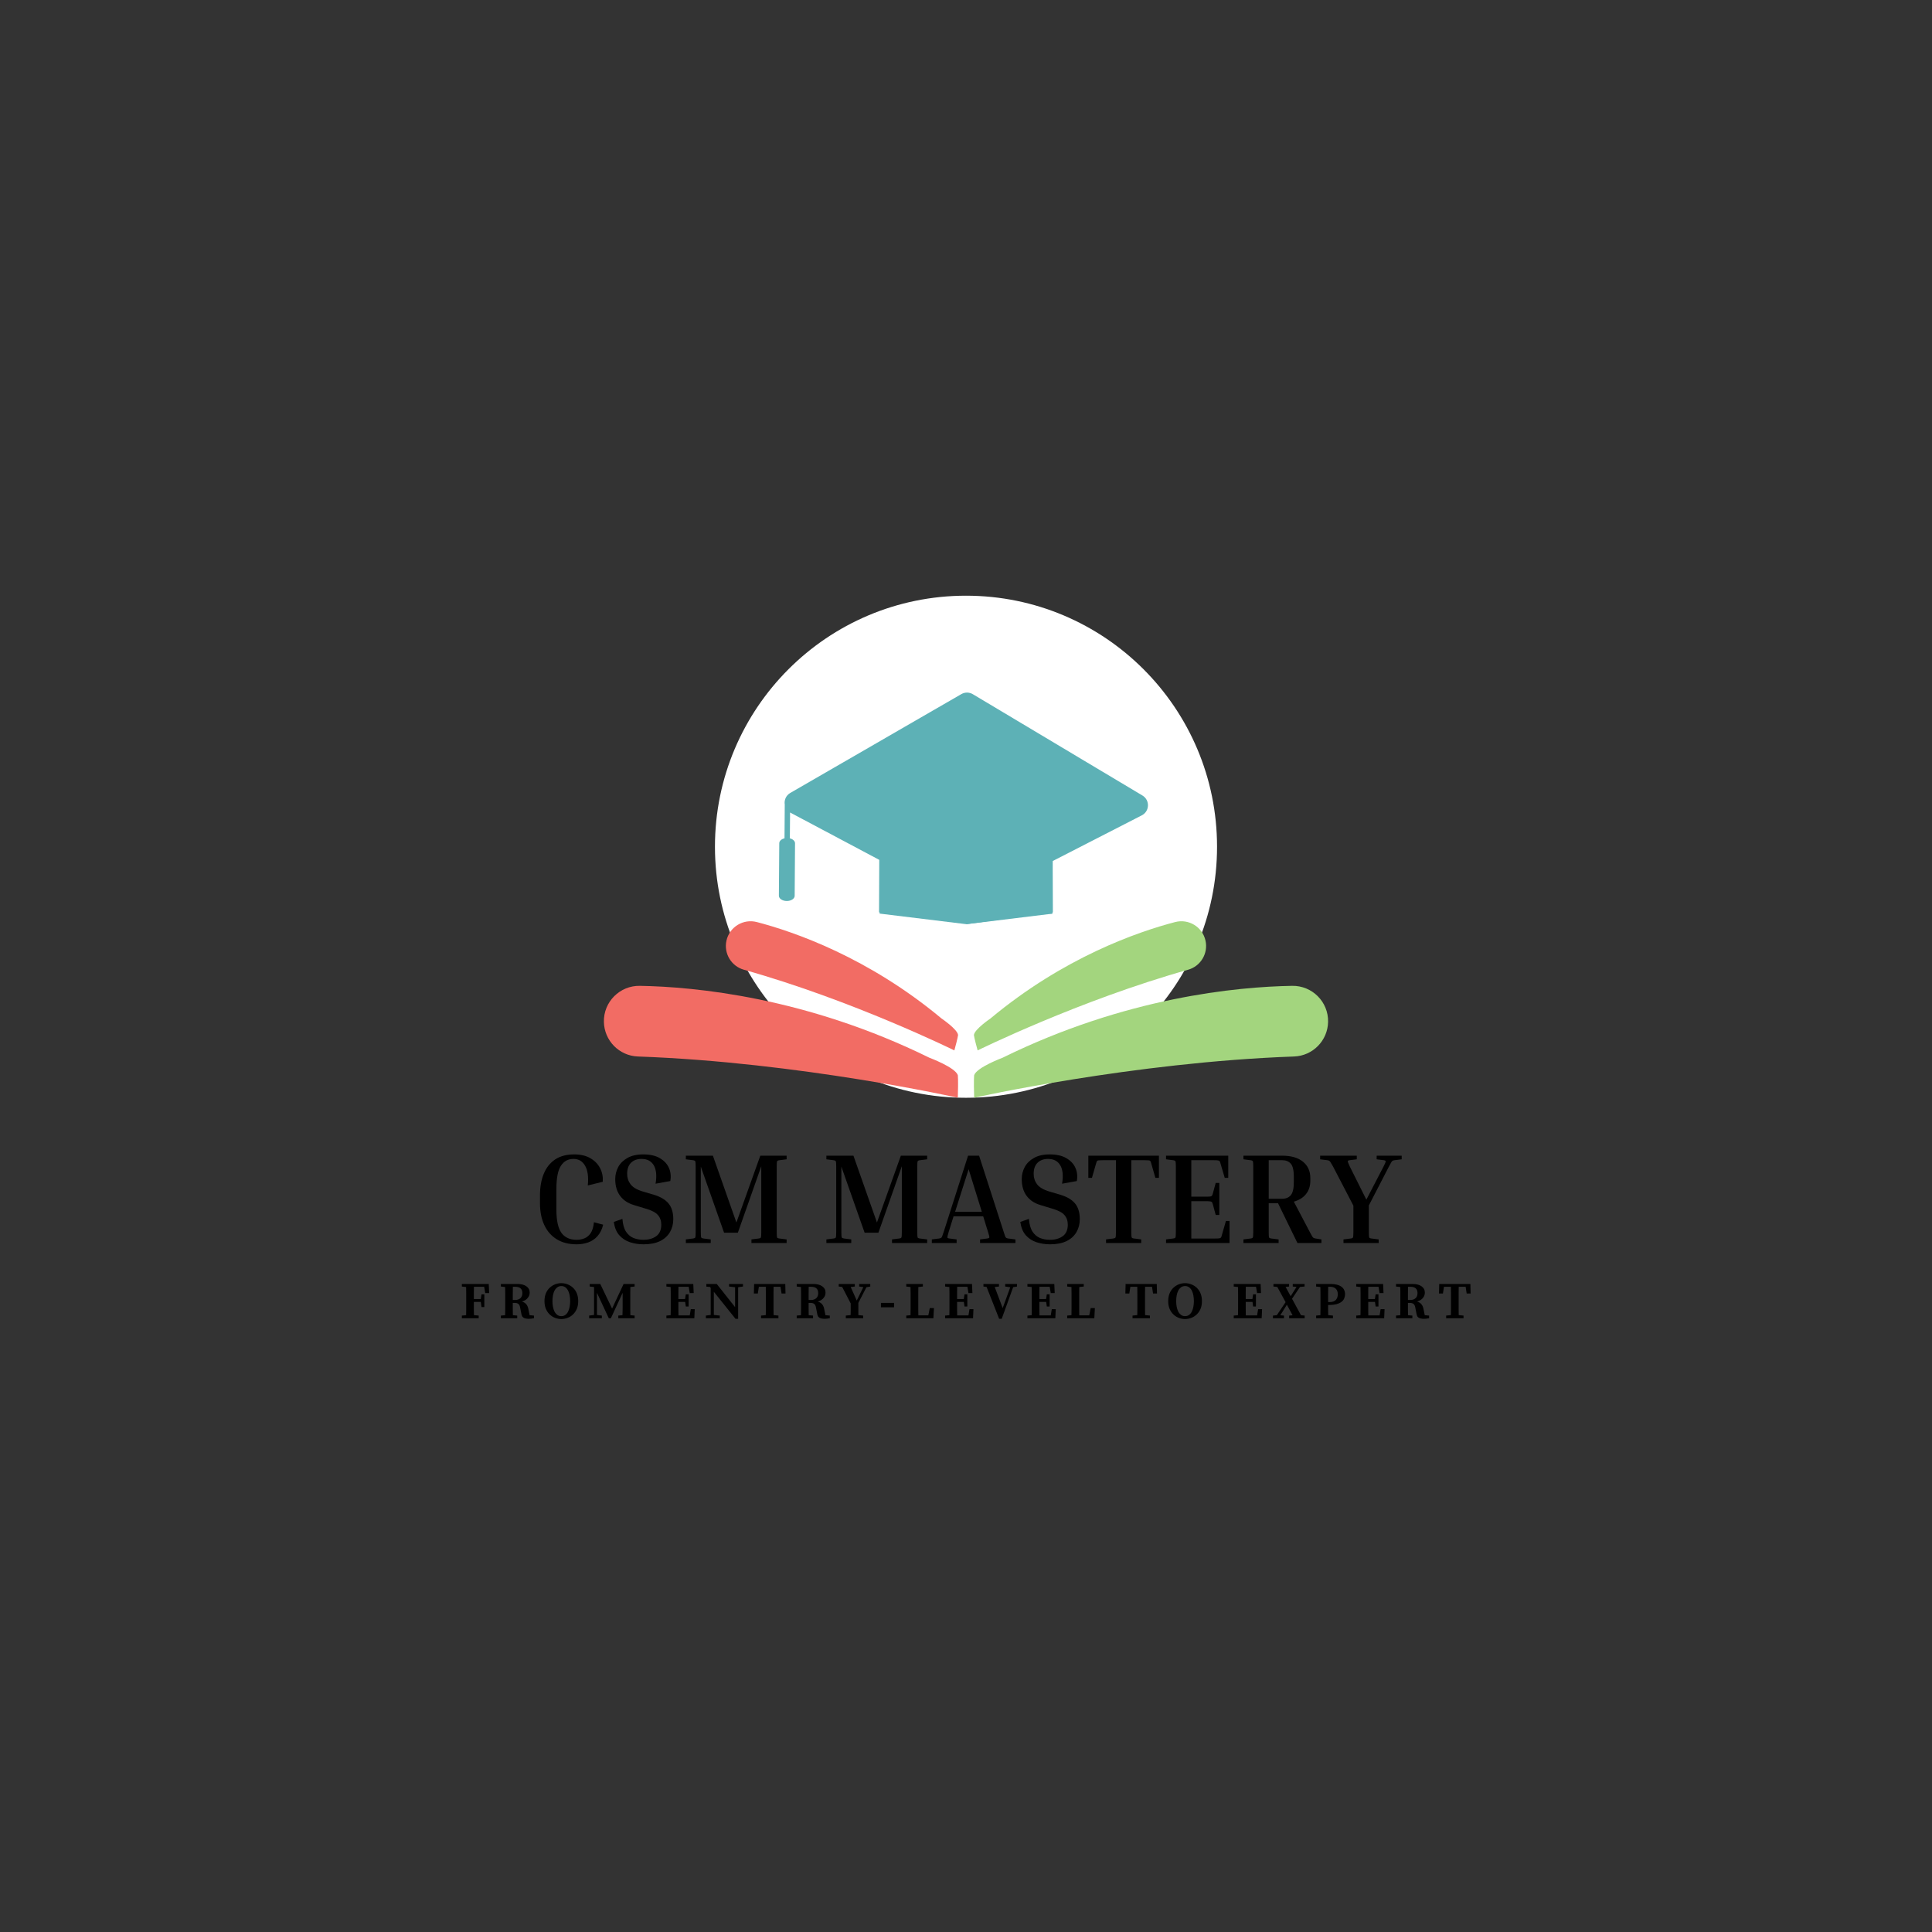 <svg xmlns="http://www.w3.org/2000/svg" xmlns:xlink="http://www.w3.org/1999/xlink" width="500" zoomAndPan="magnify" viewBox="0 0 375 375" height="500" preserveAspectRatio="xMidYMid meet" version="1.0"><rect x="0" y="0" width="375" height="375" fill="#333333" stroke="none"/><defs><g/><clipPath id="a40346a80f"><path d="M 138.773 115.625 L 236.227 115.625 L 236.227 213.078 L 138.773 213.078 Z M 138.773 115.625 " clip-rule="nonzero"/></clipPath><clipPath id="eb83e85fa8"><path d="M 187.5 115.625 C 160.59 115.625 138.773 137.441 138.773 164.352 C 138.773 191.266 160.59 213.078 187.5 213.078 C 214.41 213.078 236.227 191.266 236.227 164.352 C 236.227 137.441 214.41 115.625 187.5 115.625 Z M 187.5 115.625 " clip-rule="nonzero"/></clipPath><clipPath id="e9ec93fa2a"><path d="M 189 191 L 258 191 L 258 213.176 L 189 213.176 Z M 189 191 " clip-rule="nonzero"/></clipPath><clipPath id="9e2c046252"><path d="M 117.121 191 L 186 191 L 186 213.176 L 117.121 213.176 Z M 117.121 191 " clip-rule="nonzero"/></clipPath><clipPath id="4034dac1a7"><path d="M 151 134.426 L 223 134.426 L 223 180 L 151 180 Z M 151 134.426 " clip-rule="nonzero"/></clipPath></defs><g clip-path="url(#a40346a80f)"><g clip-path="url(#eb83e85fa8)"><path fill="#ffffff" d="M 138.773 115.625 L 236.227 115.625 L 236.227 213.078 L 138.773 213.078 Z M 138.773 115.625 " fill-opacity="1" fill-rule="nonzero"/></g></g><g clip-path="url(#e9ec93fa2a)"><path fill="#a3d57e" d="M 194.602 205.305 C 218.441 193.578 240.07 191.531 250.805 191.352 C 254.691 191.285 257.859 194.457 257.781 198.344 C 257.711 201.984 254.809 204.938 251.172 205.066 C 219.887 206.176 189.086 213.07 189.086 213.07 C 188.969 209.523 189.086 208.676 189.086 208.676 C 189.625 207.156 194.602 205.305 194.602 205.305 " fill-opacity="1" fill-rule="nonzero"/></g><path fill="#a3d57e" d="M 192.227 197.703 C 206.488 185.812 220.84 180.863 228.098 178.969 C 230.73 178.285 233.402 179.918 233.988 182.574 C 234.539 185.055 233.055 187.539 230.605 188.227 C 209.539 194.129 189.758 203.883 189.758 203.883 C 189.094 201.492 189.035 200.898 189.035 200.898 C 189.148 199.781 192.227 197.703 192.227 197.703 " fill-opacity="1" fill-rule="nonzero"/><g clip-path="url(#9e2c046252)"><path fill="#f26c64" d="M 180.395 205.305 C 156.555 193.578 134.922 191.531 124.191 191.352 C 120.305 191.285 117.137 194.457 117.215 198.344 C 117.285 201.984 120.188 204.938 123.824 205.066 C 155.109 206.176 185.91 213.07 185.91 213.07 C 186.027 209.523 185.91 208.676 185.91 208.676 C 185.371 207.156 180.395 205.305 180.395 205.305 " fill-opacity="1" fill-rule="nonzero"/></g><path fill="#f26c64" d="M 182.77 197.703 C 168.508 185.812 154.156 180.863 146.898 178.969 C 144.266 178.285 141.594 179.918 141.004 182.574 C 140.453 185.055 141.938 187.539 144.391 188.227 C 165.457 194.129 185.238 203.883 185.238 203.883 C 185.902 201.492 185.961 200.898 185.961 200.898 C 185.848 199.781 182.77 197.703 182.77 197.703 " fill-opacity="1" fill-rule="nonzero"/><g clip-path="url(#4034dac1a7)"><path fill="#5db1b6" d="M 221.621 158.258 L 204.324 167.129 L 204.363 177.082 L 204.25 177.102 L 204.246 177.328 L 202.66 177.316 L 187.566 179.383 L 170.734 177.328 L 170.734 177.082 L 170.621 177.082 L 170.664 166.898 L 153.461 157.762 C 153.422 157.742 153.387 157.719 153.352 157.699 L 153.312 162.723 C 153.902 162.871 154.32 163.246 154.316 163.688 L 154.246 173.883 C 154.238 174.441 153.551 174.891 152.707 174.883 C 151.859 174.879 151.176 174.418 151.18 173.859 L 151.254 163.664 C 151.258 163.227 151.684 162.855 152.273 162.719 L 152.32 156.168 C 152.184 155.32 152.539 154.402 153.391 153.91 L 161.957 148.961 L 170.074 144.273 L 175.582 141.086 L 183.703 136.398 L 186.594 134.727 C 186.941 134.527 187.328 134.43 187.711 134.43 C 188.098 134.434 188.484 134.539 188.824 134.742 L 189.211 134.973 L 197.328 139.82 L 202.84 143.113 L 210.953 147.961 L 221.746 154.406 C 223.23 155.293 223.16 157.469 221.621 158.258 " fill-opacity="1" fill-rule="nonzero"/></g><path fill="#5db1b6" d="M 187.566 179.383 L 187.738 155.566 L 204.355 161.621 L 204.238 177.348 L 187.566 179.383 " fill-opacity="1" fill-rule="nonzero"/><g fill="#000000" fill-opacity="1"><g transform="translate(103.169, 241.271)"><g><path d="M 8.766 0.25 C 7.242 0.25 5.953 -0.078 4.891 -0.734 C 3.828 -1.391 3.02 -2.316 2.469 -3.516 C 1.914 -4.711 1.641 -6.109 1.641 -7.703 L 1.641 -9.266 C 1.641 -10.859 1.883 -12.25 2.375 -13.438 C 2.863 -14.633 3.598 -15.562 4.578 -16.219 C 5.566 -16.875 6.801 -17.203 8.281 -17.203 C 9.539 -17.203 10.594 -16.953 11.438 -16.453 C 12.281 -15.961 12.906 -15.316 13.312 -14.516 C 13.727 -13.711 13.898 -12.836 13.828 -11.891 L 10.922 -11.172 C 11.086 -12.828 10.914 -14.098 10.406 -14.984 C 9.895 -15.879 9.145 -16.328 8.156 -16.328 C 7.082 -16.328 6.258 -15.875 5.688 -14.969 C 5.113 -14.07 4.828 -12.586 4.828 -10.516 L 4.828 -6.453 C 4.828 -4.391 5.148 -2.898 5.797 -1.984 C 6.453 -1.078 7.441 -0.625 8.766 -0.625 C 9.316 -0.625 9.828 -0.723 10.297 -0.922 C 10.773 -1.117 11.176 -1.461 11.5 -1.953 C 11.82 -2.441 12.023 -3.133 12.109 -4.031 L 13.906 -3.562 C 13.676 -2.633 13.301 -1.883 12.781 -1.312 C 12.27 -0.75 11.664 -0.348 10.969 -0.109 C 10.281 0.129 9.547 0.25 8.766 0.25 Z M 8.766 0.25 "/></g></g></g><g fill="#000000" fill-opacity="1"><g transform="translate(118.042, 241.271)"><g><path d="M 6.859 -0.625 C 7.848 -0.625 8.672 -0.859 9.328 -1.328 C 9.984 -1.805 10.312 -2.551 10.312 -3.562 C 10.312 -4.312 10.094 -4.938 9.656 -5.438 C 9.219 -5.938 8.43 -6.348 7.297 -6.672 L 4.984 -7.375 C 3.816 -7.727 2.922 -8.332 2.297 -9.188 C 1.68 -10.039 1.375 -11.109 1.375 -12.391 C 1.375 -13.234 1.566 -14.02 1.953 -14.75 C 2.348 -15.477 2.945 -16.066 3.75 -16.516 C 4.551 -16.973 5.566 -17.203 6.797 -17.203 C 8.148 -17.203 9.238 -16.953 10.062 -16.453 C 10.895 -15.961 11.477 -15.328 11.812 -14.547 C 12.145 -13.773 12.227 -12.938 12.062 -12.031 L 9.203 -11.516 C 9.461 -13.055 9.348 -14.242 8.859 -15.078 C 8.367 -15.91 7.578 -16.328 6.484 -16.328 C 5.629 -16.328 4.945 -16.078 4.438 -15.578 C 3.938 -15.078 3.688 -14.363 3.688 -13.438 C 3.688 -12.664 3.906 -11.988 4.344 -11.406 C 4.789 -10.832 5.52 -10.383 6.531 -10.062 L 8.844 -9.375 C 10.102 -9.008 11.051 -8.457 11.688 -7.719 C 12.32 -6.977 12.641 -5.953 12.641 -4.641 C 12.641 -3.703 12.426 -2.863 12 -2.125 C 11.57 -1.383 10.93 -0.801 10.078 -0.375 C 9.223 0.039 8.156 0.25 6.875 0.25 C 5.945 0.25 5.066 0.113 4.234 -0.156 C 3.398 -0.438 2.707 -0.891 2.156 -1.516 C 1.602 -2.148 1.25 -3.008 1.094 -4.094 L 2.766 -4.688 C 2.848 -3.625 3.082 -2.797 3.469 -2.203 C 3.863 -1.617 4.352 -1.207 4.938 -0.969 C 5.531 -0.738 6.172 -0.625 6.859 -0.625 Z M 6.859 -0.625 "/></g></g></g><g fill="#000000" fill-opacity="1"><g transform="translate(132.044, 241.271)"><g><path d="M 20.641 -0.703 L 20.641 0 L 13.812 0 L 13.812 -0.703 L 15.172 -0.875 C 15.441 -0.906 15.598 -0.973 15.641 -1.078 C 15.691 -1.191 15.719 -1.531 15.719 -2.094 L 15.719 -14.906 L 11.172 -2 L 8.5 -2 L 3.984 -14.828 L 3.984 -2.094 C 3.984 -1.531 4.008 -1.191 4.062 -1.078 C 4.113 -0.973 4.27 -0.906 4.531 -0.875 L 5.906 -0.703 L 5.906 0 L 1.078 0 L 1.078 -0.703 L 2.438 -0.875 C 2.707 -0.906 2.863 -0.973 2.906 -1.078 C 2.957 -1.191 2.984 -1.531 2.984 -2.094 L 2.984 -14.859 C 2.984 -15.422 2.957 -15.754 2.906 -15.859 C 2.863 -15.973 2.707 -16.047 2.438 -16.078 L 1.078 -16.25 L 1.078 -16.953 L 6.328 -16.953 L 10.891 -3.984 L 15.531 -16.953 L 20.641 -16.953 L 20.641 -16.25 L 19.266 -16.078 C 18.992 -16.047 18.832 -15.973 18.781 -15.859 C 18.738 -15.754 18.719 -15.422 18.719 -14.859 L 18.719 -2.094 C 18.719 -1.531 18.738 -1.191 18.781 -1.078 C 18.832 -0.973 18.992 -0.906 19.266 -0.875 Z M 20.641 -0.703 "/></g></g></g><g fill="#000000" fill-opacity="1"><g transform="translate(153.744, 241.271)"><g/></g></g><g fill="#000000" fill-opacity="1"><g transform="translate(159.325, 241.271)"><g><path d="M 20.641 -0.703 L 20.641 0 L 13.812 0 L 13.812 -0.703 L 15.172 -0.875 C 15.441 -0.906 15.598 -0.973 15.641 -1.078 C 15.691 -1.191 15.719 -1.531 15.719 -2.094 L 15.719 -14.906 L 11.172 -2 L 8.5 -2 L 3.984 -14.828 L 3.984 -2.094 C 3.984 -1.531 4.008 -1.191 4.062 -1.078 C 4.113 -0.973 4.27 -0.906 4.531 -0.875 L 5.906 -0.703 L 5.906 0 L 1.078 0 L 1.078 -0.703 L 2.438 -0.875 C 2.707 -0.906 2.863 -0.973 2.906 -1.078 C 2.957 -1.191 2.984 -1.531 2.984 -2.094 L 2.984 -14.859 C 2.984 -15.422 2.957 -15.754 2.906 -15.859 C 2.863 -15.973 2.707 -16.047 2.438 -16.078 L 1.078 -16.25 L 1.078 -16.953 L 6.328 -16.953 L 10.891 -3.984 L 15.531 -16.953 L 20.641 -16.953 L 20.641 -16.25 L 19.266 -16.078 C 18.992 -16.047 18.832 -15.973 18.781 -15.859 C 18.738 -15.754 18.719 -15.422 18.719 -14.859 L 18.719 -2.094 C 18.719 -1.531 18.738 -1.191 18.781 -1.078 C 18.832 -0.973 18.992 -0.906 19.266 -0.875 Z M 20.641 -0.703 "/></g></g></g><g fill="#000000" fill-opacity="1"><g transform="translate(181.025, 241.271)"><g><path d="M 4.656 -0.703 L 4.656 0 L -0.156 0 L -0.156 -0.703 L 1.219 -0.875 C 1.406 -0.906 1.539 -0.941 1.625 -0.984 C 1.707 -1.023 1.781 -1.129 1.844 -1.297 C 1.906 -1.461 2 -1.727 2.125 -2.094 L 6.875 -16.953 L 9.016 -16.953 L 13.812 -2.094 C 13.926 -1.727 14.016 -1.461 14.078 -1.297 C 14.148 -1.129 14.227 -1.023 14.312 -0.984 C 14.406 -0.941 14.535 -0.906 14.703 -0.875 L 16.078 -0.703 L 16.078 0 L 9.203 0 L 9.203 -0.703 L 10.562 -0.875 C 10.832 -0.906 10.977 -0.973 11 -1.078 C 11.031 -1.191 10.953 -1.531 10.766 -2.094 L 9.812 -5.188 L 4.062 -5.188 L 3.094 -2.094 C 2.926 -1.531 2.848 -1.191 2.859 -1.078 C 2.879 -0.973 3.023 -0.906 3.297 -0.875 Z M 4.359 -6.062 L 9.547 -6.062 L 6.984 -14.328 Z M 4.359 -6.062 "/></g></g></g><g fill="#000000" fill-opacity="1"><g transform="translate(196.945, 241.271)"><g><path d="M 6.859 -0.625 C 7.848 -0.625 8.672 -0.859 9.328 -1.328 C 9.984 -1.805 10.312 -2.551 10.312 -3.562 C 10.312 -4.312 10.094 -4.938 9.656 -5.438 C 9.219 -5.938 8.43 -6.348 7.297 -6.672 L 4.984 -7.375 C 3.816 -7.727 2.922 -8.332 2.297 -9.188 C 1.68 -10.039 1.375 -11.109 1.375 -12.391 C 1.375 -13.234 1.566 -14.02 1.953 -14.75 C 2.348 -15.477 2.945 -16.066 3.75 -16.516 C 4.551 -16.973 5.566 -17.203 6.797 -17.203 C 8.148 -17.203 9.238 -16.953 10.062 -16.453 C 10.895 -15.961 11.477 -15.328 11.812 -14.547 C 12.145 -13.773 12.227 -12.938 12.062 -12.031 L 9.203 -11.516 C 9.461 -13.055 9.348 -14.242 8.859 -15.078 C 8.367 -15.91 7.578 -16.328 6.484 -16.328 C 5.629 -16.328 4.945 -16.078 4.438 -15.578 C 3.938 -15.078 3.688 -14.363 3.688 -13.438 C 3.688 -12.664 3.906 -11.988 4.344 -11.406 C 4.789 -10.832 5.52 -10.383 6.531 -10.062 L 8.844 -9.375 C 10.102 -9.008 11.051 -8.457 11.688 -7.719 C 12.32 -6.977 12.641 -5.953 12.641 -4.641 C 12.641 -3.703 12.426 -2.863 12 -2.125 C 11.57 -1.383 10.93 -0.801 10.078 -0.375 C 9.223 0.039 8.156 0.25 6.875 0.25 C 5.945 0.25 5.066 0.113 4.234 -0.156 C 3.398 -0.438 2.707 -0.891 2.156 -1.516 C 1.602 -2.148 1.25 -3.008 1.094 -4.094 L 2.766 -4.688 C 2.848 -3.625 3.082 -2.797 3.469 -2.203 C 3.863 -1.617 4.352 -1.207 4.938 -0.969 C 5.531 -0.738 6.172 -0.625 6.859 -0.625 Z M 6.859 -0.625 "/></g></g></g><g fill="#000000" fill-opacity="1"><g transform="translate(210.947, 241.271)"><g><path d="M 0.297 -16.953 L 14 -16.953 L 14 -12.656 L 13.312 -12.656 L 12.516 -15.422 C 12.461 -15.641 12.406 -15.797 12.344 -15.891 C 12.289 -15.984 12.18 -16.035 12.016 -16.047 C 11.848 -16.066 11.566 -16.078 11.172 -16.078 L 8.641 -16.078 L 8.641 -2.094 C 8.641 -1.531 8.664 -1.191 8.719 -1.078 C 8.77 -0.973 8.93 -0.906 9.203 -0.875 L 10.562 -0.703 L 10.562 0 L 3.734 0 L 3.734 -0.703 L 5.109 -0.875 C 5.367 -0.906 5.523 -0.973 5.578 -1.078 C 5.629 -1.191 5.656 -1.531 5.656 -2.094 L 5.656 -16.078 L 3.141 -16.078 C 2.754 -16.078 2.473 -16.066 2.297 -16.047 C 2.129 -16.035 2.02 -15.984 1.969 -15.891 C 1.914 -15.797 1.859 -15.641 1.797 -15.422 L 1 -12.656 L 0.297 -12.656 Z M 0.297 -16.953 "/></g></g></g><g fill="#000000" fill-opacity="1"><g transform="translate(225.248, 241.271)"><g><path d="M 12.703 -4.281 L 13.406 -4.281 L 13.406 0 L 1.078 0 L 1.078 -0.703 L 2.438 -0.875 C 2.707 -0.906 2.863 -0.973 2.906 -1.078 C 2.957 -1.191 2.984 -1.531 2.984 -2.094 L 2.984 -14.859 C 2.984 -15.422 2.957 -15.754 2.906 -15.859 C 2.863 -15.973 2.707 -16.047 2.438 -16.078 L 1.078 -16.25 L 1.078 -16.953 L 13.156 -16.953 L 13.156 -12.656 L 12.469 -12.656 L 11.656 -15.422 C 11.613 -15.617 11.562 -15.766 11.5 -15.859 C 11.445 -15.953 11.336 -16.008 11.172 -16.031 C 11.004 -16.062 10.719 -16.078 10.312 -16.078 L 5.984 -16.078 L 5.984 -9 L 8.828 -9 C 9.223 -9 9.504 -9.008 9.672 -9.031 C 9.836 -9.062 9.945 -9.117 10 -9.203 C 10.062 -9.297 10.117 -9.441 10.172 -9.641 L 10.719 -11.656 L 11.422 -11.656 L 11.422 -5.453 L 10.719 -5.453 L 10.172 -7.484 C 10.117 -7.68 10.062 -7.82 10 -7.906 C 9.945 -8 9.836 -8.055 9.672 -8.078 C 9.504 -8.109 9.223 -8.125 8.828 -8.125 L 5.984 -8.125 L 5.984 -0.875 L 10.562 -0.875 C 10.969 -0.875 11.25 -0.883 11.406 -0.906 C 11.57 -0.938 11.688 -0.992 11.75 -1.078 C 11.812 -1.172 11.863 -1.316 11.906 -1.516 Z M 12.703 -4.281 "/></g></g></g><g fill="#000000" fill-opacity="1"><g transform="translate(240.271, 241.271)"><g><path d="M 1.078 -16.25 L 1.078 -16.953 L 8.594 -16.953 C 10.344 -16.953 11.691 -16.562 12.641 -15.781 C 13.586 -15 14.062 -13.953 14.062 -12.641 L 14.062 -12.062 C 14.062 -11.062 13.785 -10.211 13.234 -9.516 C 12.68 -8.816 11.891 -8.32 10.859 -8.031 L 13.984 -2.094 C 14.18 -1.727 14.328 -1.461 14.422 -1.297 C 14.523 -1.129 14.625 -1.023 14.719 -0.984 C 14.812 -0.941 14.941 -0.906 15.109 -0.875 L 16.219 -0.703 L 16.219 0 L 11.562 0 L 7.797 -7.719 L 5.984 -7.719 L 5.984 -2.094 C 5.984 -1.531 6.004 -1.191 6.047 -1.078 C 6.098 -0.973 6.258 -0.906 6.531 -0.875 L 7.906 -0.703 L 7.906 0 L 1.078 0 L 1.078 -0.703 L 2.438 -0.875 C 2.707 -0.906 2.863 -0.973 2.906 -1.078 C 2.957 -1.191 2.984 -1.531 2.984 -2.094 L 2.984 -14.859 C 2.984 -15.422 2.957 -15.754 2.906 -15.859 C 2.863 -15.973 2.707 -16.047 2.438 -16.078 Z M 8.594 -16.078 L 5.984 -16.078 L 5.984 -8.594 L 8.594 -8.594 C 9.32 -8.594 9.879 -8.82 10.266 -9.281 C 10.66 -9.738 10.859 -10.582 10.859 -11.812 L 10.859 -12.891 C 10.859 -14.117 10.66 -14.957 10.266 -15.406 C 9.879 -15.852 9.32 -16.078 8.594 -16.078 Z M 8.594 -16.078 "/></g></g></g><g fill="#000000" fill-opacity="1"><g transform="translate(256.49, 241.271)"><g><path d="M 11.109 -0.703 L 11.109 0 L 4.281 0 L 4.281 -0.703 L 5.656 -0.875 C 5.926 -0.906 6.082 -0.973 6.125 -1.078 C 6.176 -1.191 6.203 -1.531 6.203 -2.094 L 6.203 -7.25 L 2.25 -14.859 C 2.039 -15.234 1.883 -15.5 1.781 -15.656 C 1.688 -15.82 1.594 -15.926 1.5 -15.969 C 1.414 -16.02 1.289 -16.055 1.125 -16.078 L -0.25 -16.25 L -0.25 -16.953 L 6.859 -16.953 L 6.859 -16.25 L 5.484 -16.078 C 5.234 -16.047 5.109 -15.973 5.109 -15.859 C 5.109 -15.754 5.238 -15.422 5.5 -14.859 L 8.719 -8.422 L 12.062 -14.859 C 12.344 -15.398 12.477 -15.727 12.469 -15.844 C 12.469 -15.969 12.344 -16.047 12.094 -16.078 L 10.719 -16.25 L 10.719 -16.953 L 15.578 -16.953 L 15.578 -16.25 L 14.203 -16.078 C 14.035 -16.055 13.906 -16.02 13.812 -15.969 C 13.727 -15.926 13.641 -15.82 13.547 -15.656 C 13.453 -15.5 13.305 -15.234 13.109 -14.859 L 9.203 -7.297 L 9.203 -2.094 C 9.203 -1.531 9.223 -1.191 9.266 -1.078 C 9.316 -0.973 9.477 -0.906 9.75 -0.875 Z M 11.109 -0.703 "/></g></g></g><g fill="#000000" fill-opacity="1"><g transform="translate(89.32, 255.871)"><g><path d="M 2.672 -6.109 C 2.66 -5.711 2.656 -5.316 2.656 -4.922 C 2.656 -4.535 2.656 -4.141 2.656 -3.734 L 4 -3.734 L 4.141 -4.641 L 4.688 -4.641 L 4.688 -2.172 L 4.141 -2.172 L 4 -3.172 L 2.656 -3.172 C 2.656 -2.723 2.656 -2.285 2.656 -1.859 C 2.656 -1.441 2.66 -1.023 2.672 -0.609 L 3.594 -0.516 L 3.594 0 L 0.328 0 L 0.328 -0.516 L 1.156 -0.594 C 1.164 -1.02 1.172 -1.441 1.172 -1.859 C 1.172 -2.285 1.172 -2.719 1.172 -3.156 L 1.172 -3.516 C 1.172 -3.941 1.172 -4.363 1.172 -4.781 C 1.172 -5.207 1.164 -5.633 1.156 -6.062 L 0.328 -6.156 L 0.328 -6.656 L 5.547 -6.656 L 5.625 -4.891 L 4.859 -4.891 L 4.656 -6.109 Z M 2.672 -6.109 "/></g></g></g><g fill="#000000" fill-opacity="1"><g transform="translate(96.89, 255.871)"><g><path d="M 3.078 -3.547 C 3.336 -3.547 3.555 -3.582 3.734 -3.656 C 3.91 -3.727 4.055 -3.82 4.172 -3.938 C 4.285 -4.062 4.367 -4.203 4.422 -4.359 C 4.473 -4.523 4.5 -4.695 4.5 -4.875 C 4.5 -5.289 4.383 -5.598 4.156 -5.797 C 3.938 -6.004 3.578 -6.109 3.078 -6.109 L 2.656 -6.109 C 2.645 -5.68 2.641 -5.254 2.641 -4.828 C 2.641 -4.41 2.641 -3.984 2.641 -3.547 Z M 6.75 -0.516 L 6.75 0 C 6.551 0.039 6.375 0.066 6.219 0.078 C 6.062 0.098 5.91 0.109 5.766 0.109 C 5.566 0.109 5.391 0.094 5.234 0.062 C 5.078 0.039 4.938 0 4.812 -0.062 C 4.688 -0.125 4.582 -0.207 4.5 -0.312 C 4.426 -0.426 4.367 -0.57 4.328 -0.75 L 4.062 -2.109 C 4 -2.441 3.879 -2.672 3.703 -2.797 C 3.535 -2.922 3.285 -2.984 2.953 -2.984 L 2.641 -2.984 C 2.641 -2.586 2.641 -2.191 2.641 -1.797 C 2.641 -1.398 2.645 -1 2.656 -0.594 L 3.5 -0.516 L 3.5 0 L 0.328 0 L 0.328 -0.516 L 1.156 -0.594 C 1.164 -1.02 1.172 -1.441 1.172 -1.859 C 1.172 -2.285 1.172 -2.719 1.172 -3.156 L 1.172 -3.516 C 1.172 -3.941 1.172 -4.363 1.172 -4.781 C 1.172 -5.207 1.164 -5.633 1.156 -6.062 L 0.328 -6.156 L 0.328 -6.656 L 3.5 -6.656 C 4.27 -6.656 4.863 -6.504 5.281 -6.203 C 5.707 -5.91 5.922 -5.504 5.922 -4.984 C 5.922 -4.816 5.895 -4.645 5.844 -4.469 C 5.789 -4.301 5.703 -4.141 5.578 -3.984 C 5.461 -3.828 5.305 -3.68 5.109 -3.547 C 4.922 -3.422 4.688 -3.32 4.406 -3.25 C 4.727 -3.156 4.992 -3 5.203 -2.781 C 5.41 -2.562 5.555 -2.27 5.641 -1.906 L 5.906 -0.594 Z M 6.75 -0.516 "/></g></g></g><g fill="#000000" fill-opacity="1"><g transform="translate(105.355, 255.871)"><g><path d="M 1.875 -3.328 C 1.875 -2.961 1.906 -2.602 1.969 -2.25 C 2.031 -1.906 2.129 -1.594 2.266 -1.312 C 2.41 -1.039 2.594 -0.82 2.812 -0.656 C 3.031 -0.488 3.289 -0.406 3.594 -0.406 C 3.906 -0.406 4.172 -0.488 4.391 -0.656 C 4.609 -0.82 4.785 -1.039 4.922 -1.312 C 5.055 -1.594 5.156 -1.906 5.219 -2.25 C 5.281 -2.602 5.312 -2.961 5.312 -3.328 C 5.312 -3.691 5.281 -4.051 5.219 -4.406 C 5.156 -4.758 5.055 -5.07 4.922 -5.344 C 4.785 -5.613 4.609 -5.832 4.391 -6 C 4.172 -6.164 3.906 -6.25 3.594 -6.25 C 3.289 -6.25 3.031 -6.164 2.812 -6 C 2.594 -5.832 2.41 -5.613 2.266 -5.344 C 2.129 -5.07 2.031 -4.758 1.969 -4.406 C 1.906 -4.051 1.875 -3.691 1.875 -3.328 Z M 3.594 -6.812 C 4 -6.812 4.395 -6.738 4.781 -6.594 C 5.176 -6.445 5.531 -6.227 5.844 -5.938 C 6.156 -5.656 6.406 -5.297 6.594 -4.859 C 6.781 -4.422 6.875 -3.91 6.875 -3.328 C 6.875 -2.742 6.781 -2.234 6.594 -1.797 C 6.406 -1.367 6.156 -1.008 5.844 -0.719 C 5.531 -0.426 5.176 -0.207 4.781 -0.062 C 4.395 0.082 4 0.156 3.594 0.156 C 3.195 0.156 2.801 0.082 2.406 -0.062 C 2.02 -0.207 1.672 -0.426 1.359 -0.719 C 1.047 -1.008 0.797 -1.367 0.609 -1.797 C 0.422 -2.234 0.328 -2.742 0.328 -3.328 C 0.328 -3.91 0.422 -4.422 0.609 -4.859 C 0.797 -5.297 1.047 -5.656 1.359 -5.938 C 1.672 -6.227 2.02 -6.445 2.406 -6.594 C 2.801 -6.738 3.195 -6.812 3.594 -6.812 Z M 3.594 -6.812 "/></g></g></g><g fill="#000000" fill-opacity="1"><g transform="translate(114.196, 255.871)"><g><path d="M 8.156 -6.062 C 8.145 -5.645 8.141 -5.223 8.141 -4.797 C 8.141 -4.367 8.141 -3.941 8.141 -3.516 L 8.141 -3.156 C 8.141 -2.727 8.141 -2.301 8.141 -1.875 C 8.141 -1.445 8.145 -1.02 8.156 -0.594 L 8.984 -0.516 L 8.984 0 L 5.812 0 L 5.812 -0.516 L 6.625 -0.594 C 6.645 -1.02 6.656 -1.441 6.656 -1.859 C 6.656 -2.285 6.656 -2.719 6.656 -3.156 L 6.656 -4.938 L 4.375 0 L 3.969 0 L 1.672 -4.938 L 1.672 -0.641 L 2.625 -0.516 L 2.625 0 L 0.156 0 L 0.156 -0.516 L 1.109 -0.641 L 1.109 -6.062 L 0.266 -6.156 L 0.266 -6.656 L 2.312 -6.656 L 4.609 -1.875 L 6.844 -6.656 L 8.984 -6.656 L 8.984 -6.156 Z M 8.156 -6.062 "/></g></g></g><g fill="#000000" fill-opacity="1"><g transform="translate(125.143, 255.871)"><g/></g></g><g fill="#000000" fill-opacity="1"><g transform="translate(129.02, 255.871)"><g><path d="M 5.828 -1.766 L 5.75 0 L 0.328 0 L 0.328 -0.516 L 1.156 -0.594 C 1.164 -1.02 1.172 -1.441 1.172 -1.859 C 1.172 -2.285 1.172 -2.719 1.172 -3.156 L 1.172 -3.516 C 1.172 -3.941 1.172 -4.363 1.172 -4.781 C 1.172 -5.207 1.164 -5.633 1.156 -6.062 L 0.328 -6.156 L 0.328 -6.656 L 5.547 -6.656 L 5.625 -4.891 L 4.859 -4.891 L 4.656 -6.109 L 2.672 -6.109 C 2.66 -5.711 2.656 -5.316 2.656 -4.922 C 2.656 -4.535 2.656 -4.141 2.656 -3.734 L 3.953 -3.734 L 4.094 -4.641 L 4.641 -4.641 L 4.641 -2.281 L 4.094 -2.281 L 3.969 -3.172 L 2.656 -3.172 C 2.656 -2.711 2.656 -2.266 2.656 -1.828 C 2.656 -1.398 2.66 -0.973 2.672 -0.547 L 4.859 -0.547 L 5.062 -1.766 Z M 5.828 -1.766 "/></g></g></g><g fill="#000000" fill-opacity="1"><g transform="translate(136.743, 255.871)"><g><path d="M 7.469 -6.156 L 6.531 -6.016 L 6.531 0.109 L 6.016 0.109 L 1.812 -5.141 L 1.812 -0.641 L 2.969 -0.516 L 2.969 0 L 0.266 0 L 0.266 -0.516 L 1.203 -0.641 L 1.203 -5.891 L 1.062 -6.078 L 0.359 -6.141 L 0.359 -6.656 L 2.375 -6.656 L 5.938 -2.156 L 5.938 -6.016 L 4.766 -6.156 L 4.766 -6.656 L 7.469 -6.656 Z M 7.469 -6.156 "/></g></g></g><g fill="#000000" fill-opacity="1"><g transform="translate(146.123, 255.871)"><g><path d="M 4.031 -6.109 C 4.02 -5.68 4.016 -5.25 4.016 -4.812 C 4.016 -4.383 4.016 -3.953 4.016 -3.516 L 4.016 -3.156 C 4.016 -2.727 4.016 -2.301 4.016 -1.875 C 4.016 -1.457 4.02 -1.035 4.031 -0.609 L 4.969 -0.516 L 4.969 0 L 1.594 0 L 1.594 -0.516 L 2.516 -0.609 C 2.523 -1.023 2.531 -1.445 2.531 -1.875 C 2.531 -2.301 2.531 -2.727 2.531 -3.156 L 2.531 -3.516 C 2.531 -3.941 2.531 -4.367 2.531 -4.797 C 2.531 -5.234 2.523 -5.672 2.516 -6.109 L 1.172 -6.109 L 0.969 -4.797 L 0.203 -4.797 L 0.25 -6.656 L 6.297 -6.656 L 6.344 -4.797 L 5.578 -4.797 L 5.375 -6.109 Z M 4.031 -6.109 "/></g></g></g><g fill="#000000" fill-opacity="1"><g transform="translate(154.313, 255.871)"><g><path d="M 3.078 -3.547 C 3.336 -3.547 3.555 -3.582 3.734 -3.656 C 3.91 -3.727 4.055 -3.82 4.172 -3.938 C 4.285 -4.062 4.367 -4.203 4.422 -4.359 C 4.473 -4.523 4.5 -4.695 4.5 -4.875 C 4.5 -5.289 4.383 -5.598 4.156 -5.797 C 3.938 -6.004 3.578 -6.109 3.078 -6.109 L 2.656 -6.109 C 2.645 -5.68 2.641 -5.254 2.641 -4.828 C 2.641 -4.41 2.641 -3.984 2.641 -3.547 Z M 6.75 -0.516 L 6.75 0 C 6.551 0.039 6.375 0.066 6.219 0.078 C 6.062 0.098 5.91 0.109 5.766 0.109 C 5.566 0.109 5.391 0.094 5.234 0.062 C 5.078 0.039 4.938 0 4.812 -0.062 C 4.688 -0.125 4.582 -0.207 4.5 -0.312 C 4.426 -0.426 4.367 -0.57 4.328 -0.75 L 4.062 -2.109 C 4 -2.441 3.879 -2.672 3.703 -2.797 C 3.535 -2.922 3.285 -2.984 2.953 -2.984 L 2.641 -2.984 C 2.641 -2.586 2.641 -2.191 2.641 -1.797 C 2.641 -1.398 2.645 -1 2.656 -0.594 L 3.5 -0.516 L 3.5 0 L 0.328 0 L 0.328 -0.516 L 1.156 -0.594 C 1.164 -1.02 1.172 -1.441 1.172 -1.859 C 1.172 -2.285 1.172 -2.719 1.172 -3.156 L 1.172 -3.516 C 1.172 -3.941 1.172 -4.363 1.172 -4.781 C 1.172 -5.207 1.164 -5.633 1.156 -6.062 L 0.328 -6.156 L 0.328 -6.656 L 3.5 -6.656 C 4.27 -6.656 4.863 -6.504 5.281 -6.203 C 5.707 -5.91 5.922 -5.504 5.922 -4.984 C 5.922 -4.816 5.895 -4.645 5.844 -4.469 C 5.789 -4.301 5.703 -4.141 5.578 -3.984 C 5.461 -3.828 5.305 -3.68 5.109 -3.547 C 4.922 -3.422 4.688 -3.32 4.406 -3.25 C 4.727 -3.156 4.992 -3 5.203 -2.781 C 5.41 -2.562 5.555 -2.27 5.641 -1.906 L 5.906 -0.594 Z M 6.75 -0.516 "/></g></g></g><g fill="#000000" fill-opacity="1"><g transform="translate(162.778, 255.871)"><g><path d="M 3.828 -2.984 L 3.828 -2.281 C 3.828 -2.113 3.828 -1.957 3.828 -1.812 C 3.828 -1.664 3.828 -1.523 3.828 -1.391 C 3.828 -1.266 3.828 -1.141 3.828 -1.016 C 3.828 -0.891 3.828 -0.754 3.828 -0.609 L 4.766 -0.516 L 4.766 0 L 1.391 0 L 1.391 -0.516 L 2.328 -0.609 C 2.336 -0.879 2.344 -1.133 2.344 -1.375 C 2.344 -1.625 2.344 -1.926 2.344 -2.281 L 2.344 -2.875 L 0.688 -6.078 L 0.016 -6.156 L 0.016 -6.656 L 3.141 -6.656 L 3.141 -6.156 L 2.344 -6.062 L 3.516 -3.438 L 4.797 -6.047 L 3.984 -6.156 L 3.984 -6.656 L 6.141 -6.656 L 6.141 -6.156 L 5.391 -6.016 Z M 3.828 -2.984 "/></g></g></g><g fill="#000000" fill-opacity="1"><g transform="translate(170.582, 255.871)"><g><path d="M 0.406 -2.984 L 2.953 -2.984 L 2.953 -2.125 L 0.406 -2.125 Z M 0.406 -2.984 "/></g></g></g><g fill="#000000" fill-opacity="1"><g transform="translate(175.578, 255.871)"><g><path d="M 5.703 -1.969 L 5.594 0 L 0.328 0 L 0.328 -0.516 L 1.156 -0.594 C 1.164 -1.02 1.172 -1.441 1.172 -1.859 C 1.172 -2.285 1.172 -2.719 1.172 -3.156 L 1.172 -3.516 C 1.172 -3.941 1.172 -4.363 1.172 -4.781 C 1.172 -5.207 1.164 -5.633 1.156 -6.062 L 0.328 -6.156 L 0.328 -6.656 L 3.547 -6.656 L 3.547 -6.156 L 2.672 -6.062 C 2.66 -5.633 2.656 -5.207 2.656 -4.781 C 2.656 -4.363 2.656 -3.941 2.656 -3.516 L 2.656 -3.156 C 2.656 -2.719 2.656 -2.281 2.656 -1.844 C 2.656 -1.414 2.66 -0.988 2.672 -0.562 L 4.609 -0.562 L 4.891 -1.969 Z M 5.703 -1.969 "/></g></g></g><g fill="#000000" fill-opacity="1"><g transform="translate(183.117, 255.871)"><g><path d="M 5.828 -1.766 L 5.75 0 L 0.328 0 L 0.328 -0.516 L 1.156 -0.594 C 1.164 -1.02 1.172 -1.441 1.172 -1.859 C 1.172 -2.285 1.172 -2.719 1.172 -3.156 L 1.172 -3.516 C 1.172 -3.941 1.172 -4.363 1.172 -4.781 C 1.172 -5.207 1.164 -5.633 1.156 -6.062 L 0.328 -6.156 L 0.328 -6.656 L 5.547 -6.656 L 5.625 -4.891 L 4.859 -4.891 L 4.656 -6.109 L 2.672 -6.109 C 2.66 -5.711 2.656 -5.316 2.656 -4.922 C 2.656 -4.535 2.656 -4.141 2.656 -3.734 L 3.953 -3.734 L 4.094 -4.641 L 4.641 -4.641 L 4.641 -2.281 L 4.094 -2.281 L 3.969 -3.172 L 2.656 -3.172 C 2.656 -2.711 2.656 -2.266 2.656 -1.828 C 2.656 -1.398 2.66 -0.973 2.672 -0.547 L 4.859 -0.547 L 5.062 -1.766 Z M 5.828 -1.766 "/></g></g></g><g fill="#000000" fill-opacity="1"><g transform="translate(190.84, 255.871)"><g><path d="M 6.562 -6.156 L 5.812 -6.031 L 3.594 0.109 L 3.094 0.109 L 0.656 -6.078 L 0.047 -6.156 L 0.047 -6.656 L 3.062 -6.656 L 3.062 -6.156 L 2.234 -6.062 L 3.781 -1.969 L 5.25 -6.016 L 4.266 -6.156 L 4.266 -6.656 L 6.562 -6.656 Z M 6.562 -6.156 "/></g></g></g><g fill="#000000" fill-opacity="1"><g transform="translate(199.091, 255.871)"><g><path d="M 5.828 -1.766 L 5.75 0 L 0.328 0 L 0.328 -0.516 L 1.156 -0.594 C 1.164 -1.02 1.172 -1.441 1.172 -1.859 C 1.172 -2.285 1.172 -2.719 1.172 -3.156 L 1.172 -3.516 C 1.172 -3.941 1.172 -4.363 1.172 -4.781 C 1.172 -5.207 1.164 -5.633 1.156 -6.062 L 0.328 -6.156 L 0.328 -6.656 L 5.547 -6.656 L 5.625 -4.891 L 4.859 -4.891 L 4.656 -6.109 L 2.672 -6.109 C 2.66 -5.711 2.656 -5.316 2.656 -4.922 C 2.656 -4.535 2.656 -4.141 2.656 -3.734 L 3.953 -3.734 L 4.094 -4.641 L 4.641 -4.641 L 4.641 -2.281 L 4.094 -2.281 L 3.969 -3.172 L 2.656 -3.172 C 2.656 -2.711 2.656 -2.266 2.656 -1.828 C 2.656 -1.398 2.66 -0.973 2.672 -0.547 L 4.859 -0.547 L 5.062 -1.766 Z M 5.828 -1.766 "/></g></g></g><g fill="#000000" fill-opacity="1"><g transform="translate(206.813, 255.871)"><g><path d="M 5.703 -1.969 L 5.594 0 L 0.328 0 L 0.328 -0.516 L 1.156 -0.594 C 1.164 -1.02 1.172 -1.441 1.172 -1.859 C 1.172 -2.285 1.172 -2.719 1.172 -3.156 L 1.172 -3.516 C 1.172 -3.941 1.172 -4.363 1.172 -4.781 C 1.172 -5.207 1.164 -5.633 1.156 -6.062 L 0.328 -6.156 L 0.328 -6.656 L 3.547 -6.656 L 3.547 -6.156 L 2.672 -6.062 C 2.66 -5.633 2.656 -5.207 2.656 -4.781 C 2.656 -4.363 2.656 -3.941 2.656 -3.516 L 2.656 -3.156 C 2.656 -2.719 2.656 -2.281 2.656 -1.844 C 2.656 -1.414 2.66 -0.988 2.672 -0.562 L 4.609 -0.562 L 4.891 -1.969 Z M 5.703 -1.969 "/></g></g></g><g fill="#000000" fill-opacity="1"><g transform="translate(214.352, 255.871)"><g/></g></g><g fill="#000000" fill-opacity="1"><g transform="translate(218.23, 255.871)"><g><path d="M 4.031 -6.109 C 4.02 -5.68 4.016 -5.25 4.016 -4.812 C 4.016 -4.383 4.016 -3.953 4.016 -3.516 L 4.016 -3.156 C 4.016 -2.727 4.016 -2.301 4.016 -1.875 C 4.016 -1.457 4.02 -1.035 4.031 -0.609 L 4.969 -0.516 L 4.969 0 L 1.594 0 L 1.594 -0.516 L 2.516 -0.609 C 2.523 -1.023 2.531 -1.445 2.531 -1.875 C 2.531 -2.301 2.531 -2.727 2.531 -3.156 L 2.531 -3.516 C 2.531 -3.941 2.531 -4.367 2.531 -4.797 C 2.531 -5.234 2.523 -5.672 2.516 -6.109 L 1.172 -6.109 L 0.969 -4.797 L 0.203 -4.797 L 0.25 -6.656 L 6.297 -6.656 L 6.344 -4.797 L 5.578 -4.797 L 5.375 -6.109 Z M 4.031 -6.109 "/></g></g></g><g fill="#000000" fill-opacity="1"><g transform="translate(226.42, 255.871)"><g><path d="M 1.875 -3.328 C 1.875 -2.961 1.906 -2.602 1.969 -2.25 C 2.031 -1.906 2.129 -1.594 2.266 -1.312 C 2.41 -1.039 2.594 -0.82 2.812 -0.656 C 3.031 -0.488 3.289 -0.406 3.594 -0.406 C 3.906 -0.406 4.172 -0.488 4.391 -0.656 C 4.609 -0.82 4.785 -1.039 4.922 -1.312 C 5.055 -1.594 5.156 -1.906 5.219 -2.25 C 5.281 -2.602 5.312 -2.961 5.312 -3.328 C 5.312 -3.691 5.281 -4.051 5.219 -4.406 C 5.156 -4.758 5.055 -5.07 4.922 -5.344 C 4.785 -5.613 4.609 -5.832 4.391 -6 C 4.172 -6.164 3.906 -6.25 3.594 -6.25 C 3.289 -6.25 3.031 -6.164 2.812 -6 C 2.594 -5.832 2.41 -5.613 2.266 -5.344 C 2.129 -5.07 2.031 -4.758 1.969 -4.406 C 1.906 -4.051 1.875 -3.691 1.875 -3.328 Z M 3.594 -6.812 C 4 -6.812 4.395 -6.738 4.781 -6.594 C 5.176 -6.445 5.531 -6.227 5.844 -5.938 C 6.156 -5.656 6.406 -5.297 6.594 -4.859 C 6.781 -4.422 6.875 -3.91 6.875 -3.328 C 6.875 -2.742 6.781 -2.234 6.594 -1.797 C 6.406 -1.367 6.156 -1.008 5.844 -0.719 C 5.531 -0.426 5.176 -0.207 4.781 -0.062 C 4.395 0.082 4 0.156 3.594 0.156 C 3.195 0.156 2.801 0.082 2.406 -0.062 C 2.02 -0.207 1.672 -0.426 1.359 -0.719 C 1.047 -1.008 0.797 -1.367 0.609 -1.797 C 0.422 -2.234 0.328 -2.742 0.328 -3.328 C 0.328 -3.91 0.422 -4.422 0.609 -4.859 C 0.797 -5.297 1.047 -5.656 1.359 -5.938 C 1.672 -6.227 2.02 -6.445 2.406 -6.594 C 2.801 -6.738 3.195 -6.812 3.594 -6.812 Z M 3.594 -6.812 "/></g></g></g><g fill="#000000" fill-opacity="1"><g transform="translate(235.261, 255.871)"><g/></g></g><g fill="#000000" fill-opacity="1"><g transform="translate(239.139, 255.871)"><g><path d="M 5.828 -1.766 L 5.75 0 L 0.328 0 L 0.328 -0.516 L 1.156 -0.594 C 1.164 -1.02 1.172 -1.441 1.172 -1.859 C 1.172 -2.285 1.172 -2.719 1.172 -3.156 L 1.172 -3.516 C 1.172 -3.941 1.172 -4.363 1.172 -4.781 C 1.172 -5.207 1.164 -5.633 1.156 -6.062 L 0.328 -6.156 L 0.328 -6.656 L 5.547 -6.656 L 5.625 -4.891 L 4.859 -4.891 L 4.656 -6.109 L 2.672 -6.109 C 2.66 -5.711 2.656 -5.316 2.656 -4.922 C 2.656 -4.535 2.656 -4.141 2.656 -3.734 L 3.953 -3.734 L 4.094 -4.641 L 4.641 -4.641 L 4.641 -2.281 L 4.094 -2.281 L 3.969 -3.172 L 2.656 -3.172 C 2.656 -2.711 2.656 -2.266 2.656 -1.828 C 2.656 -1.398 2.66 -0.973 2.672 -0.547 L 4.859 -0.547 L 5.062 -1.766 Z M 5.828 -1.766 "/></g></g></g><g fill="#000000" fill-opacity="1"><g transform="translate(246.861, 255.871)"><g><path d="M 6.375 -0.516 L 6.375 0 L 3.359 0 L 3.359 -0.516 L 4.031 -0.578 L 2.922 -2.625 L 1.641 -0.578 L 2.359 -0.516 L 2.359 0 L 0.219 0 L 0.219 -0.516 L 0.969 -0.594 L 2.672 -3.125 L 1.062 -6.078 L 0.312 -6.156 L 0.312 -6.656 L 3.344 -6.656 L 3.344 -6.156 L 2.672 -6.078 L 3.656 -4.281 L 4.797 -6.078 L 4.062 -6.156 L 4.062 -6.656 L 6.359 -6.656 L 6.359 -6.156 L 5.469 -6.078 L 3.922 -3.781 L 5.656 -0.594 Z M 6.375 -0.516 "/></g></g></g><g fill="#000000" fill-opacity="1"><g transform="translate(255.133, 255.871)"><g><path d="M 2.672 -6.109 C 2.66 -5.68 2.656 -5.25 2.656 -4.812 C 2.656 -4.383 2.656 -3.953 2.656 -3.516 L 2.656 -3.141 L 2.969 -3.141 C 3.508 -3.141 3.906 -3.281 4.156 -3.562 C 4.406 -3.844 4.531 -4.207 4.531 -4.656 C 4.531 -5.113 4.406 -5.469 4.156 -5.719 C 3.906 -5.977 3.516 -6.109 2.984 -6.109 Z M 2.656 -2.578 C 2.656 -2.266 2.656 -1.941 2.656 -1.609 C 2.656 -1.273 2.66 -0.941 2.672 -0.609 L 3.594 -0.516 L 3.594 0 L 0.328 0 L 0.328 -0.516 L 1.156 -0.594 C 1.164 -1.02 1.172 -1.441 1.172 -1.859 C 1.172 -2.285 1.172 -2.719 1.172 -3.156 L 1.172 -3.516 C 1.172 -3.941 1.172 -4.363 1.172 -4.781 C 1.172 -5.207 1.164 -5.633 1.156 -6.062 L 0.328 -6.156 L 0.328 -6.656 L 3.078 -6.656 C 3.578 -6.656 4.004 -6.609 4.359 -6.516 C 4.723 -6.422 5.02 -6.285 5.25 -6.109 C 5.488 -5.941 5.66 -5.734 5.766 -5.484 C 5.879 -5.242 5.938 -4.973 5.938 -4.672 C 5.938 -4.41 5.891 -4.156 5.797 -3.906 C 5.711 -3.656 5.551 -3.43 5.312 -3.234 C 5.07 -3.035 4.75 -2.875 4.344 -2.75 C 3.945 -2.633 3.438 -2.578 2.812 -2.578 Z M 2.656 -2.578 "/></g></g></g><g fill="#000000" fill-opacity="1"><g transform="translate(262.916, 255.871)"><g><path d="M 5.828 -1.766 L 5.75 0 L 0.328 0 L 0.328 -0.516 L 1.156 -0.594 C 1.164 -1.02 1.172 -1.441 1.172 -1.859 C 1.172 -2.285 1.172 -2.719 1.172 -3.156 L 1.172 -3.516 C 1.172 -3.941 1.172 -4.363 1.172 -4.781 C 1.172 -5.207 1.164 -5.633 1.156 -6.062 L 0.328 -6.156 L 0.328 -6.656 L 5.547 -6.656 L 5.625 -4.891 L 4.859 -4.891 L 4.656 -6.109 L 2.672 -6.109 C 2.66 -5.711 2.656 -5.316 2.656 -4.922 C 2.656 -4.535 2.656 -4.141 2.656 -3.734 L 3.953 -3.734 L 4.094 -4.641 L 4.641 -4.641 L 4.641 -2.281 L 4.094 -2.281 L 3.969 -3.172 L 2.656 -3.172 C 2.656 -2.711 2.656 -2.266 2.656 -1.828 C 2.656 -1.398 2.66 -0.973 2.672 -0.547 L 4.859 -0.547 L 5.062 -1.766 Z M 5.828 -1.766 "/></g></g></g><g fill="#000000" fill-opacity="1"><g transform="translate(270.638, 255.871)"><g><path d="M 3.078 -3.547 C 3.336 -3.547 3.555 -3.582 3.734 -3.656 C 3.91 -3.727 4.055 -3.82 4.172 -3.938 C 4.285 -4.062 4.367 -4.203 4.422 -4.359 C 4.473 -4.523 4.5 -4.695 4.5 -4.875 C 4.5 -5.289 4.383 -5.598 4.156 -5.797 C 3.938 -6.004 3.578 -6.109 3.078 -6.109 L 2.656 -6.109 C 2.645 -5.68 2.641 -5.254 2.641 -4.828 C 2.641 -4.41 2.641 -3.984 2.641 -3.547 Z M 6.75 -0.516 L 6.75 0 C 6.551 0.039 6.375 0.066 6.219 0.078 C 6.062 0.098 5.91 0.109 5.766 0.109 C 5.566 0.109 5.391 0.094 5.234 0.062 C 5.078 0.039 4.938 0 4.812 -0.062 C 4.688 -0.125 4.582 -0.207 4.5 -0.312 C 4.426 -0.426 4.367 -0.57 4.328 -0.75 L 4.062 -2.109 C 4 -2.441 3.879 -2.672 3.703 -2.797 C 3.535 -2.922 3.285 -2.984 2.953 -2.984 L 2.641 -2.984 C 2.641 -2.586 2.641 -2.191 2.641 -1.797 C 2.641 -1.398 2.645 -1 2.656 -0.594 L 3.5 -0.516 L 3.5 0 L 0.328 0 L 0.328 -0.516 L 1.156 -0.594 C 1.164 -1.02 1.172 -1.441 1.172 -1.859 C 1.172 -2.285 1.172 -2.719 1.172 -3.156 L 1.172 -3.516 C 1.172 -3.941 1.172 -4.363 1.172 -4.781 C 1.172 -5.207 1.164 -5.633 1.156 -6.062 L 0.328 -6.156 L 0.328 -6.656 L 3.5 -6.656 C 4.27 -6.656 4.863 -6.504 5.281 -6.203 C 5.707 -5.91 5.922 -5.504 5.922 -4.984 C 5.922 -4.816 5.895 -4.645 5.844 -4.469 C 5.789 -4.301 5.703 -4.141 5.578 -3.984 C 5.461 -3.828 5.305 -3.68 5.109 -3.547 C 4.922 -3.422 4.688 -3.32 4.406 -3.25 C 4.727 -3.156 4.992 -3 5.203 -2.781 C 5.41 -2.562 5.555 -2.27 5.641 -1.906 L 5.906 -0.594 Z M 6.75 -0.516 "/></g></g></g><g fill="#000000" fill-opacity="1"><g transform="translate(279.103, 255.871)"><g><path d="M 4.031 -6.109 C 4.02 -5.68 4.016 -5.25 4.016 -4.812 C 4.016 -4.383 4.016 -3.953 4.016 -3.516 L 4.016 -3.156 C 4.016 -2.727 4.016 -2.301 4.016 -1.875 C 4.016 -1.457 4.02 -1.035 4.031 -0.609 L 4.969 -0.516 L 4.969 0 L 1.594 0 L 1.594 -0.516 L 2.516 -0.609 C 2.523 -1.023 2.531 -1.445 2.531 -1.875 C 2.531 -2.301 2.531 -2.727 2.531 -3.156 L 2.531 -3.516 C 2.531 -3.941 2.531 -4.367 2.531 -4.797 C 2.531 -5.234 2.523 -5.672 2.516 -6.109 L 1.172 -6.109 L 0.969 -4.797 L 0.203 -4.797 L 0.25 -6.656 L 6.297 -6.656 L 6.344 -4.797 L 5.578 -4.797 L 5.375 -6.109 Z M 4.031 -6.109 "/></g></g></g></svg>
